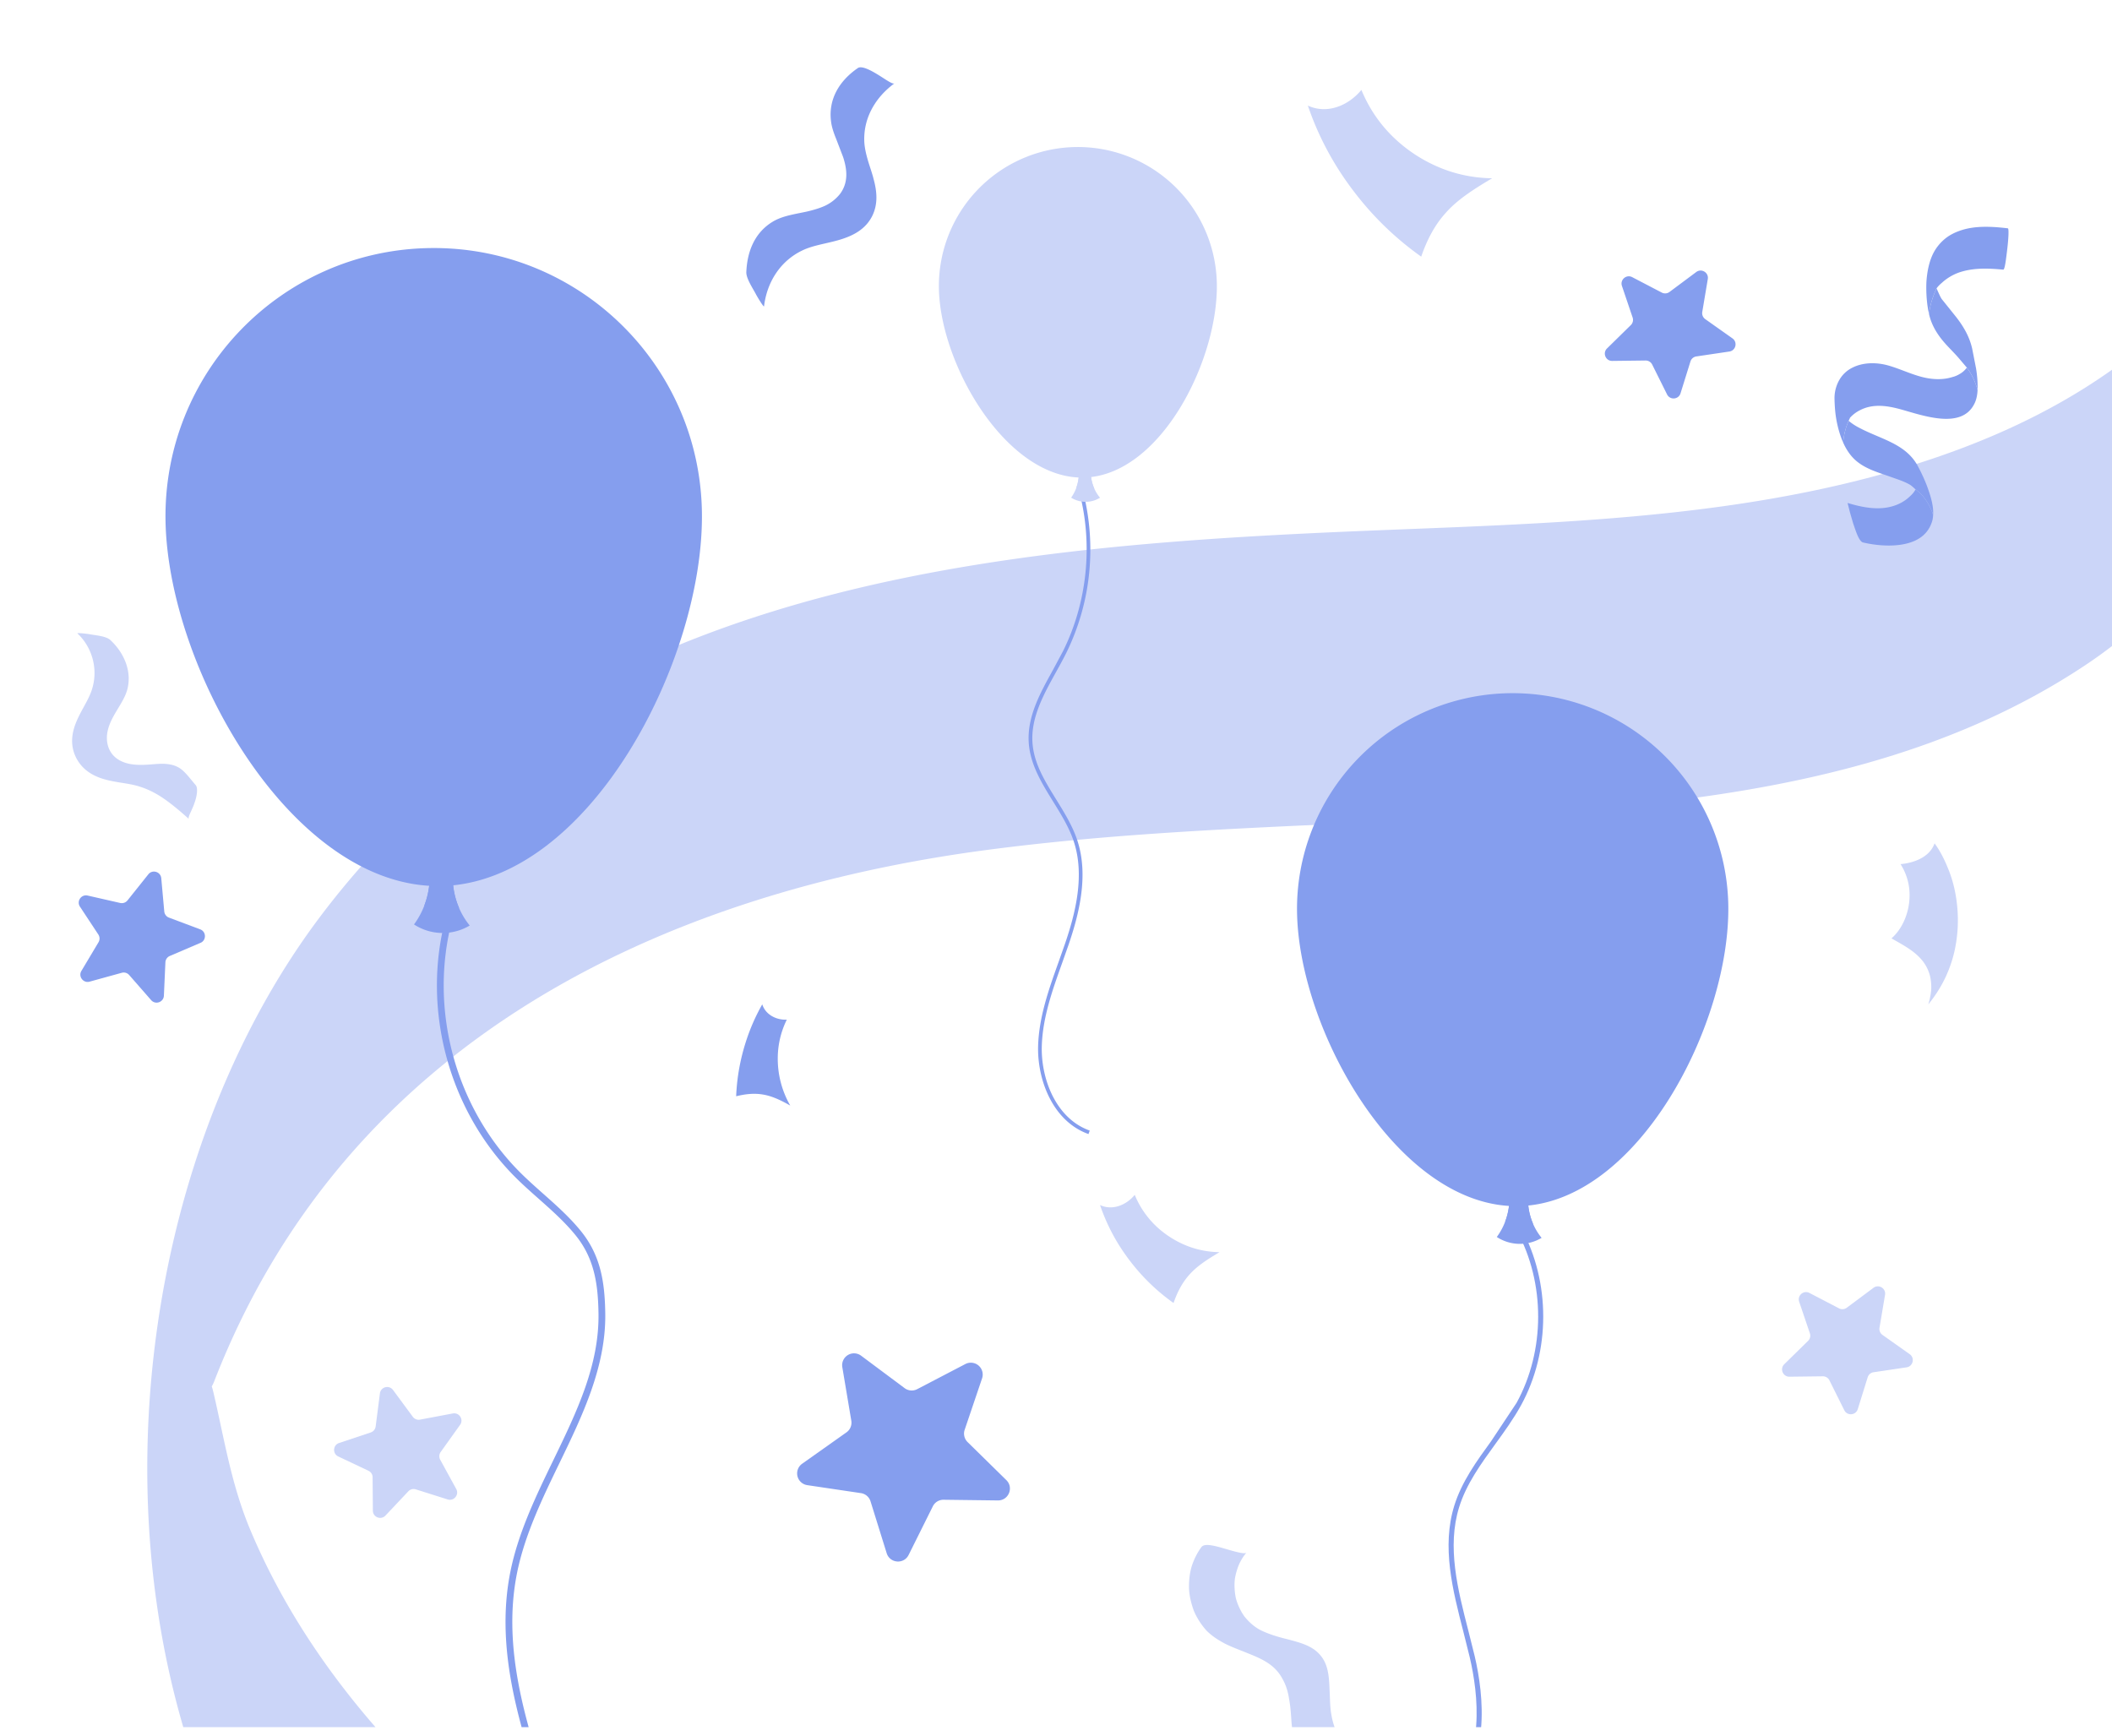 <svg xmlns="http://www.w3.org/2000/svg" width="146" height="120" fill="none" xmlns:v="https://vecta.io/nano"><g clip-path="url(#A)"><path d="M223.138 164.676c-53.041 8.459-108.758 1.432-159.963-20.586-12.417-5.343-25.079-12.034-34.926-22.195-4.473-4.617-8.34-9.964-10.895-16.011-1.364-3.213-1.82-6.285-2.598-9.616-.396-1.713-.486.601.059-.794 9.129-23.486 30.849-33.776 53.607-36.742 14.375-1.878 29.001-1.587 43.435-2.968 11.346-1.085 22.691-3.38 32.314-9.791 10.095-6.728 14.58-17.551 15.797-30.251 1.346-14.063-1.377-27.568-11.755-37.748-21.435-21.025-52.201-10.863-77.236-12.558-6.284-.423-12.7-1.804-18.252-5.511-2.431-1.622-4.681-3.703-6.101-6.411-.285-.549-.505-1.15-.795-1.687l-.167-.658c-.877-3.705-1.189-.84-.929 8.582.812-.949 1.327-2.324 2.168-3.322 3.954-4.688 9.562-7.343 14.914-9.792 6.497-2.974 13.144-5.612 19.901-7.92 14.02-4.786 28.53-8.118 43.281-9.954 14.55-1.817 28.967-1.367 43.666-1.209 6.01.069 12.105-.686 17.072-4.276s7.326-9.944 8.288-16.443c1.089-7.356 1.665-16.205-2.305-23.067-3.174-5.491-8.532-8.946-14.041-10.941-6.818-2.466-14.064-3.567-21.054-5.092l-22.473-4.922c-7.492-1.644-14.983-3.069-22.408-4.944-5.397-1.367-11.179-3.259-15.672-7.075-1.205-1.023-2.303-2.212-3.187-3.571-.697-1.075-1.026-2.801-1.727-3.726l-.093-.356-.864 8.937c.304-.281.328-.934.628-1.254.87-.938 1.524-2.142 2.43-3.082 3.533-3.653 8.097-6.045 12.713-7.829 11.384-4.384 23.755-7.075 35.637-9.82 24.046-5.564 49.462-8.92 74.324-2.957 23.552 5.65 42.667 21.57 64.279 32.589 10.086 5.147 20.908 8.904 31.923 8.586 11.193-.329 29.213-7.703 37.32 5.813 1.403 2.336 1.193 5.852 1.624-.448s-.13-2.348-1.768-.059c-1.898 2.645-4.371 4.739-7.008 6.482-6.074 4.013-13.191 5.876-19.939 8.319-11.958 4.319-22.172 10.75-25.373 24.683-2.763 12.009-4.342 30.538 8.911 36.94 5.335 2.579 11.232 2.904 16.618 5.287s9.431 6.4 12.539 11.457c6.352 10.326 7.071 20.894 4.646 32.134-3.312 15.351-7.554 30.172-8.138 46.201-.509 13.86 1.022 29.445 10.406 40.516 7.272 8.567 17.31 13.035 27.04 17.101s21.02 8.24 28.993 16.631c7.099 7.464 11.858 17.712 13.087 28.077.188 1.605.264 3.872.221 4.551.106-1.514-.174.665-.095.39-.209.805-.38 1.587-.627 2.385-1.524 4.911-4.153 9.202-7.399 12.927-2.343 2.696-2.35 8.693-2.493 12.246-.033.815.253 9.106 1.666 7.469 7.929-9.125 11.317-21.375 12.632-33.839s.627-25.117-3.884-36.967c-4.023-10.566-11.167-19.076-20.385-24.764-10.127-6.264-21.461-9.363-31.881-14.883-11.483-6.095-20.362-15.748-22.611-29.622s3.498-26.621 6.102-39.182c4.694-22.616 7.98-63.678-19.667-73.794-5.59-2.047-11.83-2.395-17.014-5.789-2.45-1.596-4.436-3.915-5.526-6.773-2.101-5.506.469 3.326-1.256 3.798.372-.106 1.721-3.737 2.194-4.402 8.428-12.023 24.643-12.983 36.551-19.17 5.673-2.945 10.478-6.937 13.44-13.008 3.53-7.235 4.61-17.009 3.831-25.283-1.526-16.162-16.082-19.067-28.334-17.26-6.585.969-12.955 2.034-19.705 1.222-5.73-.689-11.371-2.351-16.816-4.585-11.184-4.588-21.538-11.391-31.944-17.81-10.797-6.664-21.757-12.926-33.664-16.625-12.709-3.955-25.879-5.272-38.853-4.88-13.091.393-26.006 2.464-38.703 5.264-12.404 2.753-24.991 5.745-36.983 9.856-9.985 3.426-19.055 9.114-21.638 20.715-1.554 6.996-2.45 15.438-.203 22.612 1.825 5.817 6.363 9.687 11.409 12.215 6.188 3.095 12.9 4.277 19.46 5.709l23.302 5.099 23.998 5.252c6.4 1.416 13.452 2.989 18.709 7.729 1.368 1.236 2.584 2.722 3.574 4.314.727 1.164 1.253 3.717 2.018 4.59-.615-.696 1.898-9.792.416-8.28-.365.371-.659 1.056-.994 1.487-.96 1.237-2.143 2.321-3.39 3.217-5.897 4.241-13.674 3.875-20.661 3.57-15.226-.674-30.362-.059-45.31 2.24s-30.107 6.287-44.435 11.772c-10.396 3.981-25.128 8.322-30.937 19.273-3.611 6.806-4.518 16.423-3.701 24.326.637 6.188 3.359 11.067 8.235 14.675 12.115 8.989 28.576 6.637 41.946 5.862 13.504-.78 27.589-1.448 40.752 3.932 6.357 2.602 12.19 6.581 16.643 12.267 1.987 2.536 3.708 5.331 5.005 8.319a27.05 27.05 0 0 1 1.434 4.093c.074.273.266 1.945.506 2.361 1.04 1.823-.259-3.724.569-4.063-.176.069-1.132 2.903-1.308 3.24a23.03 23.03 0 0 1-2.09 3.285c-1.707 2.243-3.722 4.193-5.903 5.891-4.622 3.593-9.969 6.001-15.497 7.686-13.11 3.992-27.33 3.912-41.002 4.57-25.28 1.206-52.207 4.595-68.709 26.576-14.853 19.778-16.998 53.962.386 74.606 9.244 10.979 21.669 18.524 34.094 24.242 13.005 5.989 26.477 10.808 40.05 14.72 27.516 7.927 55.859 11.803 83.928 11.454 13.673-.172 27.264-1.368 40.697-3.514 4.143-.662 3.006-20.45 1.9-20.265z" fill="#cbd5f8"/><path d="M75.249 78.4c-2.482-.885-3.547-3.767-3.486-6.071.054-2.022.749-3.965 1.422-5.844l.439-1.247c.697-2.044 1.395-4.696.599-7.084-.321-.964-.88-1.867-1.421-2.74-.775-1.251-1.576-2.545-1.684-4.036-.13-1.808.776-3.446 1.653-5.03l.704-1.314c1.687-3.377 2.098-7.407 1.128-11.055l.249-.066a16.18 16.18 0 0 1-1.147 11.236c-.221.443-.469.891-.709 1.324-.859 1.551-1.746 3.156-1.621 4.887.103 1.427.852 2.637 1.645 3.919.548.886 1.115 1.801 1.446 2.794.821 2.461.11 5.167-.6 7.249l-.441 1.251c-.666 1.86-1.355 3.783-1.407 5.764-.059 2.214.953 4.98 3.314 5.821l-.087.243z" fill="#859eee"/><g fill="#cbd5f8"><path d="M74.573 32.506c.053.668-.137 1.352-.526 1.897a1.88 1.88 0 0 0 1.996.005c-.441-.523-.678-1.225-.627-1.908-.194.008-.649-.002-.843.005z"/><path d="M75.653 33.788c-.183-.402-.27-.848-.237-1.287-.194.008-.649-.002-.843.005.032.409-.028.825-.168 1.211.4.136.835.158 1.248.07z"/><path d="M84.114 19.422c.193 5.303-3.817 13.397-9.12 13.59s-9.891-7.588-10.084-12.891a9.61 9.61 0 0 1 9.252-9.951 9.61 9.61 0 0 1 9.951 9.252z"/></g><g fill="#859eee"><path d="M99.666 124.76l.03-1.098.351.009-.009.326c2.686-2.473 2.146-6.926 1.566-9.414l-.443-1.777c-.742-2.887-1.511-5.872-.629-8.716.514-1.656 1.546-3.079 2.545-4.456l1.762-2.653c1.983-3.612 1.99-8.282.017-11.9l.308-.168c2.029 3.72 2.022 8.522-.017 12.236-.518.943-1.163 1.831-1.786 2.691-.982 1.354-1.997 2.753-2.493 4.354-.853 2.749-.097 5.685.633 8.525l.445 1.784c.62 2.656 1.186 7.49-1.984 10.021l-.295.236z"/><path d="M104.338 82.585a4.51 4.51 0 0 1-.866 2.93 2.92 2.92 0 0 0 3.097.06c-.671-.823-1.02-1.918-.924-2.975-.301.006-1.007-.02-1.307-.014z"/><path d="M105.98 84.601c-.273-.629-.397-1.323-.335-2.002-.3.006-1.007-.02-1.307-.014a4.49 4.49 0 0 1-.292 1.874c.617.22 1.291.267 1.934.141z"/><path d="M119.474 62.531c.163 8.232-6.265 20.686-14.496 20.85s-15.15-12.025-15.314-20.257a14.91 14.91 0 0 1 14.609-15.201 14.91 14.91 0 0 1 15.201 14.608zm-85.312 98.391l-.369-.29c6.1-7.776 8.483-18.183 6.374-27.839-.564-2.581-1.45-5.187-2.306-7.707-1.819-5.353-3.701-10.887-2.574-16.457.543-2.681 1.77-5.217 2.957-7.67 1.636-3.38 3.181-6.574 3.129-10.154-.031-2.113-.313-3.843-1.589-5.415-.751-.925-1.664-1.735-2.547-2.518-.527-.467-1.072-.95-1.58-1.456-4.629-4.599-6.532-11.645-4.849-17.949l.453.121c-1.64 6.145.215 13.012 4.726 17.495.499.496 1.039.975 1.56 1.438.897.795 1.824 1.619 2.6 2.573 1.361 1.677 1.662 3.493 1.694 5.704.054 3.691-1.588 7.085-3.176 10.366-1.174 2.427-2.388 4.936-2.919 7.558-1.102 5.446.759 10.919 2.558 16.213.861 2.533 1.751 5.151 2.32 7.759 2.139 9.79-.278 20.342-6.463 28.228z"/><path d="M29.696 60.264c.08 1.29-.308 2.604-1.076 3.644a3.63 3.63 0 0 0 3.851.074c-.835-1.023-1.268-2.386-1.149-3.701-.374.008-1.252-.025-1.626-.017z"/><path d="M31.739 62.771c-.34-.782-.494-1.645-.417-2.49-.374.008-1.252-.025-1.626-.017.049.791-.079 1.591-.362 2.331a4.57 4.57 0 0 0 2.405.175z"/><path d="M48.521 35.321c.204 10.238-7.791 25.728-18.03 25.932S11.648 46.297 11.444 36.058s7.931-18.703 18.17-18.907 18.704 7.931 18.907 18.17zm9.707 59.192a.82.82 0 0 1 1.298-.793l3.01 2.244a.82.82 0 0 0 .869.07l3.329-1.736a.82.82 0 0 1 1.156.99l-1.204 3.556a.82.82 0 0 0 .202.848l2.679 2.63c.527.517.155 1.414-.584 1.405l-3.754-.047a.82.82 0 0 0-.744.455l-1.673 3.361c-.329.661-1.297.584-1.517-.122l-1.116-3.584a.82.82 0 0 0-.662-.568l-3.713-.552a.82.82 0 0 1-.353-1.48l3.064-2.169a.82.82 0 0 0 .335-.805l-.622-3.702zm59.83-75.221c.075-.448-.434-.759-.798-.487l-1.849 1.378c-.155.116-.362.132-.534.043l-2.044-1.066c-.403-.21-.856.178-.71.608l.739 2.184c.062.183.014.386-.124.521l-1.646 1.615c-.324.318-.095.869.359.863l2.306-.028c.193-.002.371.106.457.279l1.028 2.064c.202.406.797.359.931-.075l.686-2.202c.058-.185.216-.32.407-.348l2.281-.339c.449-.067.587-.647.217-.909l-1.883-1.332c-.157-.112-.237-.304-.205-.495l.382-2.274zM13.861 65.181c.417-.179.404-.775-.021-.934l-2.159-.811c-.181-.068-.307-.234-.325-.426l-.208-2.297c-.041-.452-.612-.624-.895-.269l-1.439 1.802c-.121.151-.317.22-.505.177l-2.249-.512c-.443-.101-.782.389-.532.768l1.27 1.925c.106.161.111.369.012.535l-1.182 1.98c-.233.39.129.864.566.744l2.223-.613c.186-.051.386.008.513.154l1.518 1.736c.299.342.862.145.882-.309l.104-2.304c.009-.193.127-.364.305-.44l2.12-.907z"/></g><g fill="#cbd5f8"><path d="M130.31 89.515c.075-.448-.434-.758-.798-.487l-1.848 1.378c-.155.116-.363.132-.534.043l-2.045-1.066c-.403-.21-.856.178-.71.608l.74 2.184c.062.183.013.386-.125.521l-1.646 1.615c-.324.318-.095.868.359.863l2.306-.028c.194-.002.371.106.457.279l1.028 2.065c.202.406.797.359.932-.075l.685-2.202c.058-.185.216-.32.407-.348l2.281-.339c.449-.067.587-.647.217-.909l-1.882-1.332c-.158-.112-.238-.304-.206-.495l.382-2.274zM27.168 96.091c-.27-.365-.847-.215-.905.235l-.294 2.287c-.025.192-.157.352-.34.414l-2.188.729c-.431.144-.466.739-.056.932l2.085.987a.5.5 0 0 1 .288.451l.018 2.306c.003.454.558.672.87.342l1.582-1.678c.133-.14.334-.193.518-.134l2.199.696c.433.137.812-.324.594-.722l-1.107-2.023c-.093-.17-.08-.378.032-.535l1.341-1.876c.264-.369-.057-.872-.503-.788l-2.266.427a.5.5 0 0 1-.498-.196l-1.37-1.855zm55.884 10.862c-.286.388-.511.836-.67 1.323-.145.484-.196.999-.188 1.525.022.521.149 1.04.329 1.538.202.49.496.945.844 1.346.382.401.853.701 1.337.955.497.247 1.032.436 1.522.639 1.007.4 1.901.793 2.419 1.765.261.451.397.928.471 1.434.093.49.125 1.012.162 1.551a11.45 11.45 0 0 0 .244 1.601c.129.538.365 1.034.71 1.516.308.403.689.735 1.088 1.02.408.276.865.466 1.317.608.929.251 1.888.236 2.745-.084.519-.185.961-1.054 1.243-1.473.106-.152.591-1.038.489-.989a3.88 3.88 0 0 1-1.303.354c-.455.038-.906-.036-1.353-.16-.439-.136-.843-.377-1.21-.657-.354-.301-.648-.678-.872-1.088-.202-.425-.31-.897-.377-1.371-.06-.482-.061-.988-.086-1.454-.036-.956-.089-1.81-.672-2.461-.54-.624-1.355-.833-2.239-1.068-.456-.107-.891-.236-1.329-.399-.217-.083-.432-.176-.636-.286-.194-.115-.378-.247-.548-.399a3.99 3.99 0 0 1-.479-.512 3.77 3.77 0 0 1-.34-.595 3.9 3.9 0 0 1-.235-.64 4.42 4.42 0 0 1-.088-.673 3.84 3.84 0 0 1 .018-.67 4.35 4.35 0 0 1 .161-.656 3.29 3.29 0 0 1 .644-1.162c-.111.133-.775-.057-1.473-.262-.697-.199-1.426-.413-1.645-.116zm50.249-37.522a4.83 4.83 0 0 0 .204-1.041 3.58 3.58 0 0 0-.07-.854 2.78 2.78 0 0 0-.622-1.219c-.556-.634-1.301-1.013-2.057-1.446.81-.707 1.215-1.848 1.246-2.802.048-.978-.266-1.775-.62-2.331.838-.073 1.994-.429 2.353-1.436.408.555.721 1.194.997 1.902s.473 1.509.563 2.416a9.86 9.86 0 0 1-.172 3.082c-.255 1.146-.769 2.445-1.822 3.731zM13.536 54.287c-.399-.471-.688-.859-.996-1.099s-.672-.361-1.215-.386c-.55-.021-1.309.134-2.068.051-.748-.074-1.508-.411-1.778-1.244-.243-.786.045-1.522.409-2.171.368-.658.812-1.243.948-1.924.12-.59.058-1.172-.155-1.734s-.578-1.096-1.062-1.54c-.293-.271-1.039-.319-1.419-.394-.14-.027-.91-.117-.844-.055.528.495.89 1.137 1.062 1.815a3.74 3.74 0 0 1-.075 2.098c-.224.687-.703 1.353-1.033 2.118-.328.756-.502 1.634-.058 2.539a2.67 2.67 0 0 0 .879 1.015 2.96 2.96 0 0 0 .55.304 3.85 3.85 0 0 0 .581.204c.787.22 1.573.255 2.257.453.709.207 1.291.514 1.849.903s1.111.858 1.693 1.378c-.11-.106.2-.562.378-1.091.191-.519.249-1.052.096-1.241z"/></g><g fill="#859eee"><path d="M128.164 31.719c.709.691 1.657.93 2.556 1.255.439.157.892.296 1.297.527.111.064.249.19.395.328.552.386.921.976 1.151 1.554.029.07.045.14.071.211.037-.514-.113-1.112-.316-1.696-.194-.581-.465-1.153-.696-1.594-.823-1.626-2.556-1.916-4.08-2.723-.268-.135-.519-.298-.747-.491a4.67 4.67 0 0 0-.381 1.501c.192.439.451.832.75 1.127z"/><path d="M132.412 33.83l-.009.036a1.72 1.72 0 0 1-.358.433c-.325.319-.73.552-1.184.688-1.025.313-2.131.087-3.141-.217l.172.676.221.759c.104.263.363 1.227.677 1.297.846.199 1.913.299 2.829.116s1.66-.638 1.949-1.587a1.76 1.76 0 0 0 .066-.437l-.071-.211c-.23-.578-.599-1.168-1.151-1.554zm1.788-10.405c.371.478.831.892 1.224 1.352l.539.636c.358.471.594 1.001.744 1.552.016-.471-.02-.979-.102-1.481l-.27-1.38c-.182-.806-.568-1.485-1.083-2.156l-1.021-1.273c-.093-.133-.225-.442-.359-.739-.263.567-.456 1.165-.519 1.783.146.646.451 1.197.847 1.706z"/><path d="M135.496 25.838a1.8 1.8 0 0 1-.542.232c-.466.146-.972.17-1.472.109-1.028-.123-1.963-.635-2.946-.912-.85-.239-1.769-.216-2.495.157a2.11 2.11 0 0 0-.884.83 2.53 2.53 0 0 0-.338 1.375c.011.459.046.968.145 1.482s.249 1.026.449 1.481a4.67 4.67 0 0 1 .382-1.501l-.004-.004a1.53 1.53 0 0 0 .1-.209 2.32 2.32 0 0 1 .682-.517c.92-.482 1.939-.309 2.876-.048 1.546.434 4.122 1.363 5.016-.361.153-.277.224-.616.242-.986-.149-.551-.386-1.081-.744-1.552a1.51 1.51 0 0 1-.467.425zm-1.786-8.446c-.337.594-.495 1.367-.541 2.13-.029.776.036 1.532.172 2.152l.012.044c.063-.618.256-1.216.519-1.783.098-.137.219-.257.348-.367a3.5 3.5 0 0 1 1.187-.724c1.004-.349 2.054-.296 3.073-.204.11.013.192-.699.277-1.405s.128-1.44.042-1.451c-.85-.1-1.854-.181-2.78.015-.46.1-.905.265-1.306.519a3.15 3.15 0 0 0-1.003 1.073z"/></g><path d="M84.305 86.564c-.854.506-1.55.959-2.063 1.532-.519.568-.857 1.235-1.117 1.982-1.554-1.104-2.645-2.347-3.449-3.515s-1.302-2.295-1.634-3.257c.887.411 1.844-.023 2.401-.704a6.25 6.25 0 0 0 1.896 2.527c.477.382 1.049.731 1.716.996s1.437.429 2.249.439z" fill="#cbd5f8"/><g fill="#859eee"><path d="M54.631 76.431c-.709-.406-1.317-.677-1.926-.77-.607-.098-1.201-.026-1.815.125.059-1.465.334-2.711.669-3.762a13.77 13.77 0 0 1 1.135-2.593c.233.73.99 1.094 1.697 1.059a6.04 6.04 0 0 0-.623 2.519 6.5 6.5 0 0 0 .862 3.422zm4.672-71.727c-1.309.898-2.05 2.187-1.853 3.695.046.387.182.784.35 1.196l.483 1.26c.28.854.379 1.756-.211 2.549a2.92 2.92 0 0 1-1.029.816c-.398.183-.824.301-1.247.402-.865.189-1.725.296-2.412.724-1.187.734-1.731 1.989-1.792 3.466-.015.447.474 1.155.677 1.554.076.146.537.913.548.806.207-1.698 1.147-3.157 2.681-3.874.748-.355 1.688-.462 2.578-.732s1.734-.695 2.207-1.609c.438-.868.333-1.756.101-2.604-.105-.42-.264-.843-.383-1.252s-.217-.813-.249-1.221c-.103-1.665.734-3.132 2.083-4.119-.13.094-.63-.285-1.168-.613s-1.109-.613-1.365-.444z"/></g><path d="M103.149 12.324c-1.316.781-2.39 1.478-3.181 2.363-.801.875-1.322 1.904-1.722 3.055-2.397-1.702-4.078-3.619-5.317-5.42A20.62 20.62 0 0 1 90.41 7.3c1.367.633 2.844-.036 3.701-1.085.558 1.344 1.445 2.711 2.924 3.897.736.589 1.617 1.128 2.646 1.536s2.215.661 3.468.676z" fill="#cbd5f8"/></g><defs><clipPath id="A"><path fill="#fff" transform="translate(0 .402)" d="M0 0h146v119H0z"/></clipPath></defs></svg>